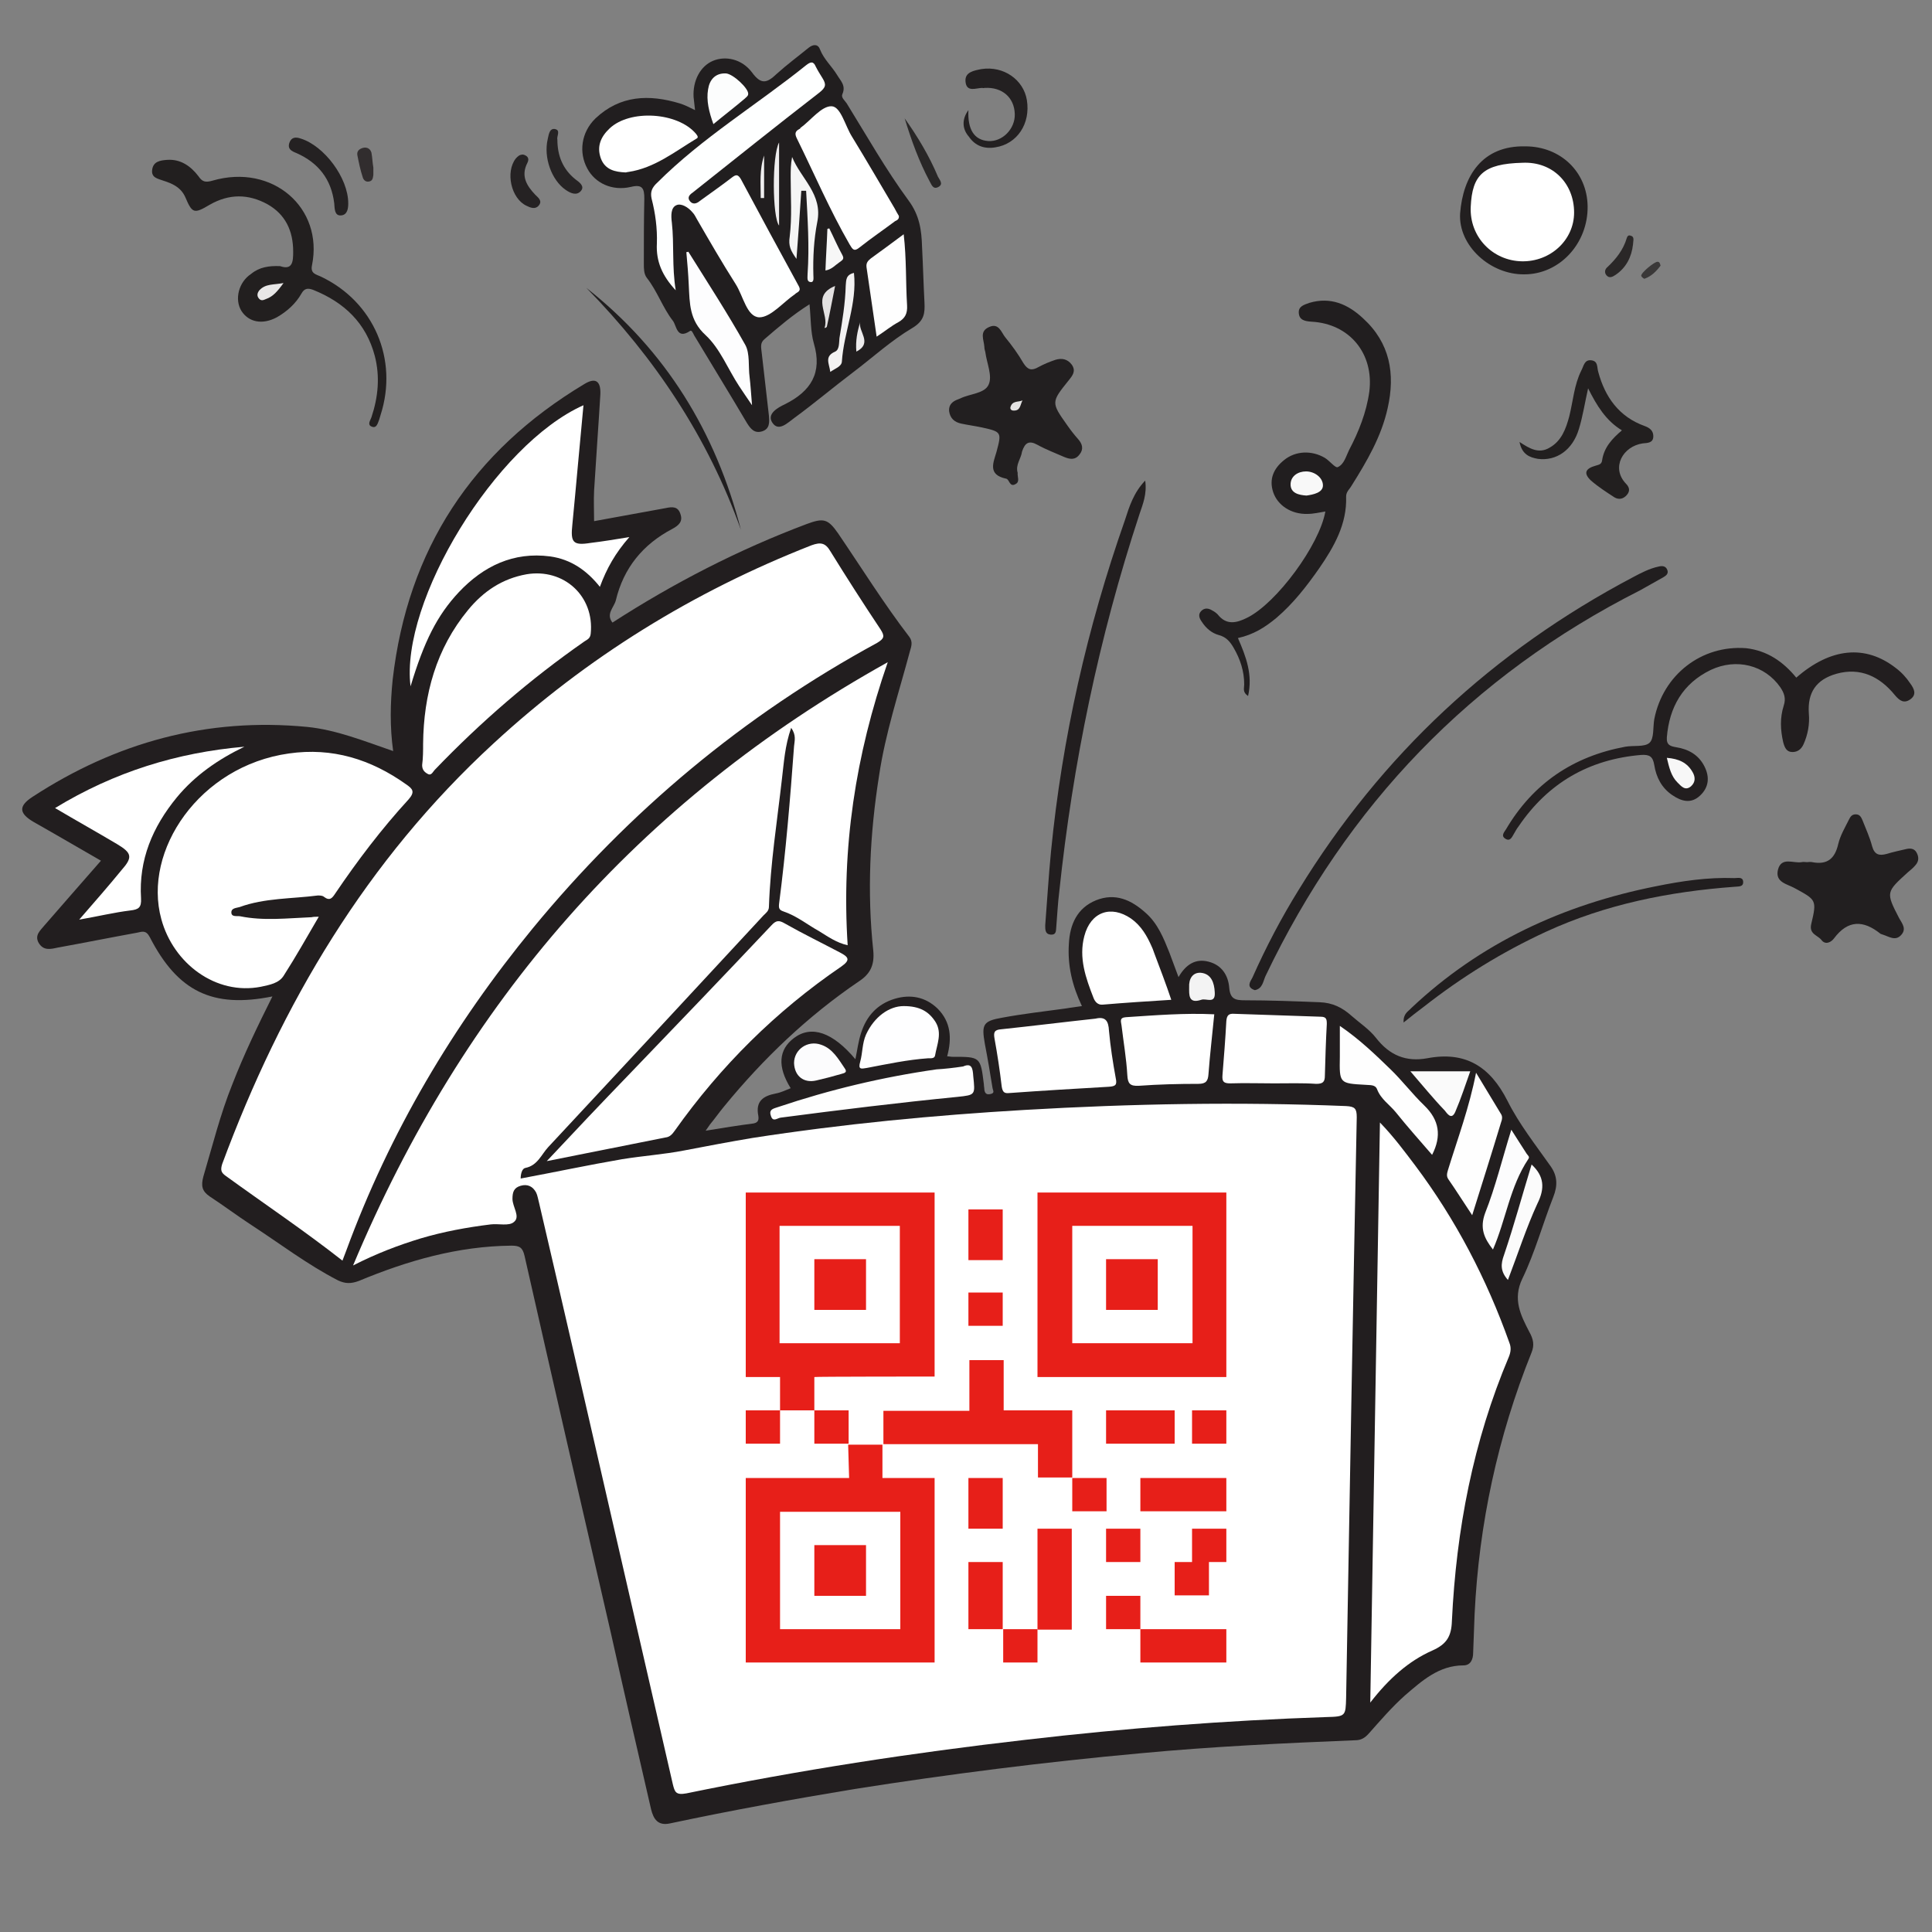 <svg xmlns="http://www.w3.org/2000/svg" width="400" height="400"><rect width="100%" height="100%" fill="#808080" stroke="none"/><path fill="#221E1F" d="M123 107.9c4.9-.9 9.9-1.8 14.8-2.7 1.4-.3 2.6-.4 3.1 1.3.5 1.5-.4 2.3-1.7 3-6.1 3.2-10.1 8.1-11.7 14.8-.4 1.5-2.1 2.8-.7 4.6 12.7-8.2 26.1-15.1 40.2-20.4 3.5-1.3 4.4-1.1 6.5 1.9 4.9 7.2 9.5 14.6 14.8 21.5.7 1 .4 1.9.1 2.9-2.3 8.6-5.1 17-6.4 25.8-1.9 12-2.5 24.1-1.2 36.2.3 3.1-.7 4.9-3 6.4-10.6 7.2-19.8 16-27.9 25.9-1 1.2-1.9 2.5-2.9 3.7-.2.3-.4.6-.9 1.3 3.6-.6 6.8-1.1 9.9-1.5 1.1-.2 1.1-.9 1-1.6-.6-3 1-4.1 3.6-4.6 1.1-.2 2.1-.7 3.1-1.1-2.8-4.5-2.5-8 .7-10.4 3.6-2.7 8-1.2 12.7 4.4.4-1.9.6-3.7 1.2-5.5 1.1-3.4 3.3-5.9 6.9-7 3.3-1 6.4-.4 8.9 2 2.8 2.8 3 6.2 2 9.9.4 0 .7.1 1.1.1 5.8 0 5.8 0 6.5 5.7 0 .4.1.7.1 1.1.1.8.5 1.1 1.3.9.9-.2.5-.7.4-1.2-.5-3.1-1-6.1-1.6-9.2-.7-4-.4-4.7 3.6-5.4 4.3-.8 8.7-1.3 13.1-1.9 1.1-.2 2.2-.3 3.4-.5-2-4.2-3-8.4-2.7-12.9.2-4 1.7-7.4 5.6-9 4-1.6 7.3-.1 10.3 2.6 2.5 2.2 3.7 5.2 4.9 8.2.6 1.6 1.2 3.2 1.9 5.1 1.5-2.6 3.5-3.9 6.2-3.2 2.8.7 4.1 2.9 4.3 5.4.2 2.4 1.3 2.6 3.3 2.6 5.1 0 10.3.2 15.4.4 2.7.1 4.7 1.1 6.6 2.8 1.7 1.5 3.7 2.8 5.1 4.6 2.8 3.6 6.2 5 10.6 4.2 7.9-1.5 13 1.7 16.6 8.8 2.4 4.8 5.8 9.1 8.9 13.5 1.5 2.1 1.5 4.1.6 6.4-2.2 5.6-3.8 11.5-6.4 16.9-2.1 4.3-.3 7.7 1.4 11 .9 1.6 1.1 2.8.5 4.3-7 17.4-10.9 35.5-11.8 54.2-.1 2.7-.2 5.3-.3 8 0 1.3-.5 2.6-2 2.6-5.1 0-8.6 3.2-12.1 6.2-2.7 2.4-5.1 5.2-7.5 7.9-.8.9-1.6 1.4-2.8 1.4-14.8.6-29.7 1.3-44.5 2.7-19.8 1.8-39.5 4.3-59.2 7.4-12.7 2.1-25.4 4.4-38.1 7.1-2.6.6-3.5-.9-4-2.9-2.8-12.1-5.6-24.3-8.3-36.4-6-26-12-52.1-17.9-78.2-.4-1.7-1-2.1-2.7-2.1-11.1.1-21.5 3.1-31.6 7.3-1.6.6-2.8.6-4.3-.1-6.4-3.3-12-7.6-18-11.5-2.9-1.9-5.7-4-8.6-5.9-1.6-1.1-1.8-2.2-1.3-4.1 1.9-6.4 3.5-12.9 6-19.1 2.4-6.2 5.3-12.2 8.3-18.2-12.4 2.5-19.6-1-25.4-12.3-.8-1.5-1.6-1.1-2.6-.9-5.5 1-11 2.1-16.5 3.1-1.4.3-2.9.7-3.9-1-.9-1.6.4-2.6 1.2-3.6 3.8-4.4 7.7-8.8 11.7-13.4-4.7-2.7-9.3-5.4-13.9-8-3.1-1.8-3.2-3.3-.3-5.2 17.3-11.3 36.2-16.5 56.9-14.5 6 .6 11.7 2.9 17.8 5-.7-5-.6-9.9-.1-14.8 3.1-27 16.5-47.3 39.7-61.2 2.3-1.4 3.4-.6 3.3 2.1-.4 6.7-.9 13.4-1.3 20-.1 2.1 0 4.2 0 6.3z"/><path fill="#211E1F" d="M167.6 63c-3.5 2.2-6.4 4.7-9.3 7.2-1 .8-.7 1.8-.6 2.8.5 4.4 1 8.7 1.5 13.1.1 1.3.2 2.7-1.4 3.2-1.6.5-2.4-.5-3.2-1.8-3.6-6.1-7.3-12.1-10.9-18.1-.2-.4-.5-1.1-.8-.9-2.8 1.9-2.8-1.1-3.6-2.1-2.1-2.7-3.2-6.1-5.4-8.9-.6-.8-.6-1.9-.6-2.9 0-4.5 0-9 .1-13.5 0-2.1-.4-3-2.8-2.4-3.9.9-7.4-.8-9-3.8-1.8-3.3-1.3-7.5 1.7-10.4 5.1-4.8 11.1-5 17.4-3.1 1 .3 2 .8 3.2 1.4-.1-1-.2-1.8-.3-2.7-.2-3.4 1.4-6.4 4-7.5 2.6-1.1 6-.4 8.1 2.4 1.9 2.6 3.1 2.2 5.1.3 2.1-1.9 4.4-3.6 6.6-5.4 1-.8 2-.8 2.4.4.8 2 2.4 3.4 3.5 5.2.7 1.2 1.9 2.2 1.1 4-.3.7.5 1.3.9 1.9 4.2 6.8 8.1 13.7 12.8 20.1 2.3 3.1 2.7 6.2 2.8 9.6.2 3.8.3 7.7.5 11.5.1 2.2 0 3.8-2.5 5.3-4.4 2.6-8.2 6.1-12.3 9.2-4.1 3.1-8 6.4-12.1 9.4-1.4 1-3.3 3-4.6 1-1.2-1.8 1.1-3.1 2.6-3.8 5.4-2.7 7.8-6.5 6-12.6-.7-2.4-.6-5.2-.9-8.1zm88.7 69.1c1.7 3.9 3.1 7.6 2.1 12-1.2-.8-.8-1.6-.8-2.4 0-2.7-.8-5.2-2.2-7.6-.7-1.2-1.5-2.2-3-2.6-1.5-.4-2.7-1.4-3.6-2.8-.5-.7-.8-1.5-.1-2.2.7-.7 1.5-.6 2.3-.1.4.2.8.5 1.1.8 1.8 2.3 3.9 1.8 6.1.7 6.1-3 15-15.1 16.2-22-1.2.2-2.5.5-3.7.5-3.4.1-6.2-1.8-7.1-4.5-.9-2.7.1-4.9 2.2-6.6 2.4-2 5.8-2.1 8.5-.5 1 .6 2.2 2.2 2.7 1.9 1.3-.6 1.7-2.3 2.3-3.5 2-3.8 3.6-7.8 4.2-12.1 1-7.9-4.1-14.1-12-14.5-1.3-.1-2.5-.3-2.6-1.8-.1-1.4 1.1-1.7 2.2-2.1 4.4-1.3 8 .3 11.1 3.2 5.6 5.1 6.7 11.5 5.1 18.6-1.3 5.9-4.3 11-7.5 16.1-.4.7-1.1 1.2-1.1 2.2.2 5.7-2.5 10.4-5.6 14.9-2.6 3.7-5.3 7.2-8.8 10.2-2.4 2-4.8 3.5-8 4.2z"/><path fill="#221E1F" d="M371.9 140.3c7.1-6.2 14.3-6.9 20.6-2 1.2.9 2.2 2 3 3.2.8 1.1 1.4 2.3 0 3.3-1.3.9-2.2.3-3.2-.9-3.1-3.8-7.1-5.8-12.1-4.4-4.2 1.2-6 3.9-5.7 8.2.2 2.2-.2 4.4-1.1 6.4-.5 1.1-1.3 1.6-2.3 1.6-1.2 0-1.6-.9-1.9-2-.6-2.6-.7-5.1.1-7.6.5-1.5.1-2.6-.7-3.8-3.2-4.6-9.1-6.1-14.4-3.6-5.8 2.8-8.6 7.7-9.1 14-.1 1.6.8 1.8 1.9 2 2.6.4 4.7 1.6 5.9 4 1.1 2.2.9 4.3-.9 6-1.9 1.8-3.9 1.2-5.8-.1-2.2-1.5-3.3-3.7-3.7-6.2-.3-1.8-1-2.2-2.7-2.1-10.8.9-19.3 5.8-25.4 14.8-.4.5-.7 1.1-1 1.6-.4.7-.8 1.6-1.8.9-.9-.6-.1-1.4.2-1.9 5.6-9.5 13.9-15.1 24.7-17.1 1.7-.3 4 .1 5-.8s.7-3.2 1-4.9c1.8-9.2 9.8-15.4 19-14.7 4.4.5 7.7 2.8 10.4 6.1z"/><path fill="#221F20" d="M210.7 97.9c-.1.8.5 1.8-.4 2.3-1.3.8-1.3-1-2-1.1-3.9-.8-2.6-3.4-2-5.5 1.1-4.1 1.1-4.2-3-5.1-1.4-.3-2.9-.5-4.3-.8-1.4-.3-2.3-1.1-2.5-2.6-.1-1.3.7-2 1.8-2.4.2-.1.3-.1.5-.2 2-1 5.1-1 5.9-2.9.8-1.8-.4-4.4-.7-6.7-.1-.4-.2-.7-.2-1.1-.1-1.5-1.1-3.2 1-4.1 2-.9 2.5 1.1 3.3 2.1 1.4 1.7 2.7 3.5 3.8 5.4.9 1.4 1.7 1.6 3.1.8 1.1-.6 2.3-1.1 3.5-1.5 1.3-.4 2.5-.2 3.4 1 .9 1.3.2 2.2-.6 3.2-3.7 4.6-3.7 4.6-.3 9.4.7 1 1.4 1.9 2.2 2.8.9 1 1.2 2.1.3 3.2-.9 1.2-2 1-3.2.5-1.8-.8-3.7-1.5-5.5-2.5-1.8-1-2.6-.4-3.2 1.4-.2 1.5-1.4 2.7-.9 4.4z"/><path fill="#221F1F" d="M58 55.1c2.6.9 2.7-1 2.7-3 0-4.3-1.6-7.7-5.3-9.8-4-2.2-8-2.2-12 .1-3.2 1.9-3.6 1.8-5-1.5-.9-2.1-2.7-2.9-4.6-3.5-1.1-.4-2.5-.6-2.3-2.2.2-1.8 1.7-2 3.1-2.1 2.8-.2 4.9 1.3 6.5 3.4.8 1.2 1.5 1.3 2.9.9 12.4-3.6 23 5.6 20.6 17.5-.4 1.8.9 1.9 1.9 2.4 10.9 5.2 16 17.1 12.3 28.6-.1.3-.2.7-.3 1-.3.7-.5 1.9-1.6 1.4-.9-.4-.2-1.3 0-1.9 1.4-4.2 1.8-8.4.7-12.7-1.8-6.8-6.3-11.1-12.8-13.7-1.1-.4-1.8-.3-2.4.8-1.2 2.1-3 3.7-5.1 4.9-3 1.6-5.8 1-7.3-1.3-1.5-2.4-.6-6 2-7.7 1.7-1.4 3.7-1.7 6-1.6z"/><path fill="#221F20" d="M374.1 178.5c.4 0 .7-.1 1.1 0 3.1.6 4.7-.7 5.4-3.8.4-1.7 1.4-3.4 2.2-5 .3-.6.6-1.1 1.4-1.1.8 0 1.1.5 1.4 1.2.7 1.8 1.5 3.5 2 5.4.5 1.8 1.5 2 3 1.6 1.3-.4 2.7-.7 4-1 .8-.2 1.7-.2 2.2.7.5.9.5 1.8-.2 2.6-.5.6-1 1-1.6 1.5-4.5 4.1-4.6 4.1-1.8 9.5.6 1.1 1.6 2.2.4 3.5-1.2 1.3-2.5.3-3.8-.1-.2-.1-.4-.1-.5-.2-3.5-2.8-6.7-2.9-9.6 1-.6.8-1.8 1.4-2.6.3-.8-1-2.6-1.2-2.1-3.3 1.2-5 1-5-3.4-7.4-1.6-.9-4.1-1.2-3.5-3.8.7-2.8 3.2-1.3 4.9-1.6.4-.1.7 0 1.1 0z"/><path fill="#211E1F" d="M259.8 205c-1.8-.6-1-1.7-.5-2.6 2.8-6.3 6-12.4 9.6-18.2 17.1-27.9 40.2-49.4 69.2-64.7 1.7-.9 3.4-1.8 5.3-2.2.8-.2 1.5-.1 1.8.7.3.8-.3 1.2-.8 1.5l-4.8 2.7c-35 17.7-60.7 44.5-77.6 79.9-.5 1.1-.6 2.6-2.2 2.9z"/><path fill="#221E1F" d="M237.1 99.5c.4 2.8-.5 4.9-1.2 7-8.4 25.5-13.8 51.6-16.6 78.2-.3 2.4-.4 4.7-.6 7.1-.1.8.1 1.8-1.2 1.7-1.1-.1-1.1-1-1.1-1.9.4-5.1.7-10.2 1.2-15.3 2.3-23.5 7.5-46.4 15.3-68.6.9-2.8 1.8-5.7 4.2-8.2z"/><path fill="#221F20" d="M315.8 30.3c7.3 0 12.8 5.3 12.9 12.4.1 7.7-5.8 14.1-13.1 14.1-7 .1-13.7-5.9-13.3-12.6.6-7.8 4.6-14.1 13.5-13.9z"/><path fill="#221F1F" d="M335.8 89.1c-3.3-2-5.2-5.1-7-8.7-.7 3.1-1.1 5.8-1.9 8.4-1.3 4.4-4.7 6.7-8.5 6.2-1.7-.3-3.3-.9-3.8-3.5 2.1 1.4 4 2.5 6.2 1.2 2.5-1.4 3.4-3.9 4.1-6.5.8-3.2 1-6.5 2.5-9.5.5-.9.6-2.3 2.1-2.1 1.4.2 1.1 1.4 1.4 2.4 1.4 5.2 4.3 9.3 9.6 11.2 1.1.4 1.8 1 1.8 2.1 0 1.4-1.1 1.4-2.2 1.5-4.1.6-6.6 5-3.5 8.3.7.7 1 1.5.2 2.4-.7.8-1.6 1-2.5.5-1.7-1.1-3.4-2.2-4.9-3.5-1.6-1.5-1.2-2.5 1-3.1.7-.2 1.2-.3 1.3-1.1.4-2.7 2.1-4.5 4.1-6.2z"/><path fill="#211E1F" d="M290.6 211.7c-.1-1.9 1-2.3 1.6-3 14.3-13.5 31.5-21.4 50.6-25.2 5.4-1.1 10.8-1.9 16.3-1.7.7 0 1.7-.3 1.8.7.1 1.2-1 1-1.8 1.1-13.5 1-26.6 3.6-39 9.3-9.1 4.2-17.5 9.4-25.4 15.6-1.2.9-2.5 1.9-4.1 3.2z"/><path fill="#201E1F" d="M121.4 59.6c16.5 13 26.8 29.9 32 50.1-6.8-19.1-17.8-35.6-32-50.1z"/><path fill="#232021" d="M200.5 22.8c-.2 4 1.2 6.2 4.1 6.4 2.9.2 5.6-2.5 5.5-5.6-.1-3.4-2.6-5.6-6.2-5.4-.2 0-.4.1-.5 0-1.3 0-3.3 1-3.5-1.3-.2-2 1.8-2.3 3.3-2.6 4.6-.7 8.7 2.2 9.4 6.4.8 4.9-2 9.1-6.5 9.8-2.3.4-4.2-.3-5.5-2.2-1.4-1.6-1.5-3.6-.1-5.5z"/><path fill="#242122" d="M72.1 42.1c0 .9-.1 2.4-1.5 2.5-1.4.1-1.3-1.5-1.4-2.5-.6-5-3.3-8.4-7.8-10.4-1-.4-1.9-.8-1.5-2.1.4-1.2 1.3-1.3 2.4-.9 4.8 1.5 9.8 8.1 9.8 13.4z"/><path fill="#262324" d="M115.4 28.9c0 3.3 1.1 6.1 3.7 8.2.8.6 2 1.4 1.2 2.4-.9 1.1-2.2.5-3.2-.2-2.9-2-4.6-6.7-3.7-10.5.2-.8.3-2.2 1.4-2.1 1.4.2.4 1.5.6 2.2z"/><path fill="#252223" d="M108.3 32c.8.2 1.4.7.9 1.7-1.4 2.7-.2 4.7 1.6 6.6.6.6 1.6 1.3.7 2.3-.7.8-1.7.4-2.5 0-3.2-1.5-4.4-7-2.2-9.8.4-.4.7-.8 1.5-.8z"/><path fill="#292727" d="M187.3 24.5c2.7 3.8 5.1 7.8 6.9 12.1.3.6 1.2 1.5.1 2.1-1.1.6-1.4-.4-1.8-1.1-2.2-4.1-3.8-8.5-5.2-13.1z"/><path fill="#2A2727" d="M338.1 50.6c-.3 2.6-1.4 4.8-3.6 6.3-.6.4-1.3.8-1.9.1-.5-.6-.3-1.3.2-1.7 1.8-1.7 3.3-3.6 4-6 .1-.4.4-.7.8-.5.9.2.5 1.1.5 1.8z"/><path fill="#312D2E" d="M77.3 34.7v1.5c-.1.6-.1 1.3-1 1.4-.7.1-1.1-.5-1.2-.9-.5-1.5-.8-3-1.1-4.5-.2-.9.4-1.4 1.2-1.6.9-.2 1.5.3 1.7 1 .2 1 .2 2 .4 3.1z"/><path fill="#3A3838" d="M343.8 55c-.9 1.2-1.9 2.2-3.3 2.7-.1.1-.7-.4-.7-.6-.1-.6 2.8-3 3.4-2.9.4 0 .5.4.6.8z"/><path fill="#FFF" d="M73.1 262c22.8-54.4 59-96.1 110.7-124.9-6.7 19.3-9.6 38.5-8.3 58.6-2.3-.5-4.1-1.8-5.9-2.9-2.5-1.4-4.7-3.2-7.4-4.1-.9-.3-1-.7-.9-1.6 1.4-10.8 2.3-21.7 3.1-32.6.1-1.1.5-2.3-.6-3.8-1.3 3.7-1.5 7.2-1.9 10.5-1 8.8-2.4 17.6-2.7 26.5 0 .9-.6 1.3-1.1 1.8-14.8 16-29.7 32-44.6 48-1.4 1.5-2.2 3.8-4.7 4.3-.7.1-1 1.2-1 2.2 7-1.3 14-2.8 21-4 4.3-.7 8.7-1 12.8-1.8 4.7-.9 9.4-1.8 14.2-2.6 18.7-2.9 37.5-4.7 56.3-5.8 22.2-1.3 44.4-1.7 66.6-.8 1.8.1 2.2.5 2.2 2.3-.8 40.1-1.5 80.2-2.2 120.2-.1 3.8-.1 3.9-4.1 4-20.8.7-41.6 2.3-62.2 4.7-23.6 2.7-47 6.3-70.3 11.1-2.2.4-2.4-.3-2.8-1.9-4.4-19.2-8.8-38.4-13.2-57.5-4.8-21-9.6-41.9-14.5-62.9-.2-.7-.3-1.5-.6-2.1-.7-1.3-1.8-1.8-3.2-1.4-1.4.4-1.7 1.3-1.7 2.7 0 1.7 1.7 3.7.3 4.8-1 .9-3.2.3-4.8.5-4.9.6-9.8 1.5-14.5 2.9-4.6 1.4-9.1 3.1-14 5.6z"/><path fill="#FFF" d="M70.9 261c-7.9-6.2-16.1-11.7-24.1-17.5-1-.7-1.2-1.2-.8-2.5 12.3-33.2 29.9-62.9 56.2-87.1 19.3-17.8 41.3-31.4 65.8-41 1.9-.7 2.9-.5 3.9 1.2 3.4 5.5 6.8 10.8 10.4 16.2.9 1.4.8 1.9-.7 2.8-27.6 15-51.3 34.8-71.3 59.1-16.5 20.1-29.6 42.2-38.6 66.7-.3.7-.5 1.4-.8 2.1zm212.8 91.5c.7-40.4 1.3-80 2-120.1 2.9 3 5.1 6 7.3 8.9 8.4 11.2 14.8 23.5 19.5 36.7.4 1 .3 1.9-.1 2.9-7.4 17.5-10.9 35.8-11.8 54.7-.1 3.2-1.1 4.8-4 6.1-5 2.2-9.1 5.9-12.9 10.8zM66 189.8c-2.4 4.1-4.7 8.2-7.2 12.1-1 1.7-3 2-4.8 2.4-9.3 1.8-18.1-4.8-20.6-14-3.9-14.2 7.9-31.7 26.4-34.3 9-1.3 17 1.2 24.3 6.4 1.3.9 1.9 1.5.5 3.1C79 171.6 74 178.2 69.4 185c-.6.9-1.1 1.6-2.3.7-.3-.3-.9-.3-1.3-.3-5.4.7-11 .5-16.2 2.4-.7.2-1.7.2-1.7 1.1 0 1 1.1.7 1.8.8 4.9 1 9.8.4 14.8.2.4-.1.9-.1 1.5-.1zm47.2 50.6c5.8-6.2 11.3-12 16.9-17.8 9.9-10.3 19.8-20.6 29.6-31 1-1.1 1.6-1.1 2.8-.4 3.7 2.1 7.6 4 11.4 6 1.7.9 2.3 1.5.3 2.9-13.5 9.2-25 20.6-34.5 34-.5.7-1 1.3-1.9 1.4-8 1.6-16.1 3.2-24.6 4.9zM87.6 154c.1-10.2 2.7-19.7 9.3-27.7 3.2-3.9 7.1-6.5 12.1-7.4 7.7-1.3 14.1 4.5 13.3 12.3-.1 1-.7 1.2-1.3 1.6-11.2 7.8-21.5 16.7-31 26.6-.4.4-.7 1.3-1.5.8-.7-.4-1.1-.9-1.1-1.8.2-1.5.2-3 .2-4.4z"/><path fill="#FFF" d="M130.3 111.2c-2.9 3.3-4.7 6.5-6.1 10.3-2.7-3.4-6-5.7-10.3-6.3-7.6-1-13.8 2-18.9 7.4-4.5 4.8-7.2 10.2-10 19.5-2.2-17.6 17.6-50.1 35.8-58.2-.8 8.3-1.5 16.5-2.3 24.7-.4 3.7.1 4.4 3.8 3.8 2.5-.3 4.9-.7 8-1.2zm-79.7 43.4c-5.4 2.6-10.2 5.9-14 10.5-5 6.1-7.9 12.9-7.4 20.9.1 1.9-.5 2.3-2.2 2.5-3.3.4-6.6 1.2-10.6 1.9 3.3-3.8 6.1-7 8.8-10.3 2.3-2.6 2.1-3.5-.9-5.3-4.2-2.5-8.5-4.9-12.9-7.5 12.3-7.5 25.3-11.5 39.2-12.7zm176.2 56.3c2.1-.5 2.7.5 2.8 2.5.3 3.3.8 6.5 1.4 9.8.3 1.4 0 1.7-1.4 1.8-6.9.4-13.7.8-20.6 1.3-1 .1-1.4-.1-1.6-1.3-.4-3.4-.9-6.7-1.5-10-.2-1.2-.1-1.8 1.4-1.9 6.6-.7 13-1.5 19.5-2.2zm37 13.4c-3 0-6-.1-9.1 0-1.4 0-1.7-.4-1.6-1.7.3-3.7.6-7.5.8-11.2.1-1.2.5-1.6 1.7-1.5 5.9.2 11.9.4 17.8.6 1.2 0 1.3.5 1.3 1.5-.2 3.6-.3 7.1-.4 10.7 0 1.3-.4 1.7-1.8 1.7-2.8-.2-5.8-.1-8.7-.1zM251.4 210c-.4 4.2-.9 8.3-1.2 12.4-.1 1.4-.5 2-2.1 2-4.1 0-8.2.1-12.3.4-1.9.1-2.3-.5-2.4-2.2-.2-3.5-.8-6.9-1.2-10.3-.1-.8-.5-1.6.9-1.7 6.1-.4 12.2-.9 18.3-.6zm-8.9-3c-4.8.3-9.5.6-14.2 1-1 .1-1.6-.6-1.9-1.4-1.6-4.1-3.1-8.3-1.9-12.8 1.3-5 5.5-6.5 9.7-3.6 2.1 1.5 3.3 3.6 4.3 5.9.2.4.3.8.5 1.3 1.2 3.2 2.4 6.3 3.5 9.6z"/><path fill="#FEFEFE" d="M199.4 220.8c1.8-.8 2 .4 2.1 2 .4 3.9.5 3.9-3.3 4.3-12.2 1.2-24.4 2.7-36.6 4.3-.7.1-1.6 1-2-.4-.5-1.4.7-1.5 1.5-1.8 10.7-3.6 21.6-6.2 32.8-7.8 1.7-.1 3.5-.3 5.5-.6zm78-8.4c4.1 2.8 7.3 5.9 10.4 8.9 2.5 2.4 4.6 5.2 7.1 7.6 3.1 3 3.6 6.3 1.6 10.2-2.5-2.9-5.1-5.8-7.5-8.8-1.3-1.6-3.1-2.7-3.9-4.8-.4-1-1.5-.8-2.4-.9-5.4-.3-5.4-.3-5.3-5.8v-6.4zm27.4 39.2c-1.8-2.7-3.3-5.1-4.9-7.4-.5-.7-.3-1.3-.1-2 2-6.5 4.4-12.9 5.8-20.1 1.9 3.2 3.6 5.9 5.2 8.6.3.5.2 1.1 0 1.6-1.9 6.3-3.9 12.6-6 19.3z"/><path fill="#FEFEFF" d="M187.1 208.3c3.3 0 5.2 1.1 6.6 3.3 1.4 2.3.3 4.6-.1 6.9-.1.7-.9.6-1.4.6-4.3.3-8.5 1.2-12.7 2-1.2.2-1.9.4-1.4-1.3.5-1.8.4-3.8 1.2-5.6 1.7-3.7 4.8-5.9 7.8-5.9z"/><path fill="#FCFCFD" d="M312.9 233.9c1.3 2 2.2 3.5 3.2 5 .2.3.7.6.3 1.1-3.8 5.7-4.6 12.5-7.3 18.7-1.8-2.3-2.8-4.4-1.6-7.6 2.1-5.3 3.5-11.1 5.4-17.2z"/><path fill="#FBFBFB" d="M312.2 265c-1.6-1.8-1.5-3.3-.8-5.2 2.1-6.2 3.8-12.5 5.7-18.7 2.6 2.4 2.8 4.9 1.2 8.1-2.3 5-4 10.3-6.1 15.8z"/><path fill="#FAFAFA" d="M292 221.8h12.4c-1 2.8-1.9 5.6-3.1 8.4-.8 1.8-1.7.3-2.2-.3-2.4-2.5-4.5-5.1-7.1-8.1z"/><path fill="#FCFCFD" d="M164.4 220.1c0-2.8 2.8-4.8 5.6-3.8 2.4.8 3.6 3 4.9 4.9.7 1-.4 1-.9 1.2-1.7.5-3.3.9-5 1.3-2.6.6-4.5-.9-4.6-3.6z"/><path fill="#F3F3F3" d="M248.7 207c-2.7.9-2.5-1.1-2.5-2.6-.1-1.7.7-3.1 2.4-3 2.2.2 2.8 2.1 2.9 4 .2 2.6-1.8 1.2-2.8 1.6z"/><path fill="#FEFFFF" d="M139.9 60.1c-2.8-3-4.1-6-3.9-9.7.1-3.1-.3-6.2-1.1-9.3-.3-1.4.1-2.3 1.2-3.3 9.3-9.3 20.6-16.1 30.8-24.3.9-.7 1.5-.9 2 .3.4.8.9 1.6 1.4 2.4.8 1.3.7 1.9-.7 3-8.8 6.8-17.4 13.7-26.1 20.6-.6.4-1.3 1-.7 1.8.6.8 1.4.6 2.1 0 2.2-1.6 4.5-3.2 6.7-4.9.8-.6 1.2-.6 1.8.4 3.9 7.3 7.9 14.7 11.9 22 .4.7.4 1.1-.3 1.5-.2.1-.3.2-.4.3-2.5 1.7-5 4.8-7.4 4.8-2.6-.1-3.3-4.4-4.9-6.9-2.8-4.4-5.4-8.9-8-13.4-.3-.5-.5-1-.9-1.4-.9-1.1-2.4-2-3.4-1.5-1.1.5-1.1 2.1-.9 3.6.5 4.5 0 9.1.8 14z"/><path fill="#FFF" d="M186.1 44.7c.1.7-.4.9-.8 1.1-2.4 1.8-4.9 3.5-7.3 5.4-1.2 1-1.5.4-2.1-.6-4.1-7.1-7.3-14.6-10.9-21.9-.5-1-.4-1.5.5-2 .1 0 .2-.1.2-.2 2.2-1.6 4.4-4.6 6.5-4.5 1.9.1 2.8 4.1 4.2 6.3 3 4.9 5.9 9.9 8.8 14.8.3.6.6 1.1.9 1.6zm-56.6-9c-2.1-.1-4.2-.5-5.1-2.9-.9-2.5 0-4.5 1.8-6.2 4.2-4 14.1-3.4 17.9 1.1.4.5.5.8.1 1-4.5 2.7-8.7 6.1-14.1 6.9-.2 0-.4.1-.6.1z"/><path fill="#FDFDFE" d="M142.5 52.1c4 6.4 8.1 12.7 11.8 19.3 1 1.8.6 4.5.9 6.7.2 1.7.3 3.4.5 5.8-1.1-1.6-1.9-2.8-2.7-4-2.3-3.5-3.9-7.7-6.9-10.5-3.4-3.1-3.3-6.6-3.5-10.4-.1-2.3-.3-4.6-.5-6.8.1 0 .3 0 .4-.1z"/><path fill="#FEFEFE" d="M187.1 48.5c.6 5.2.4 9.9.7 14.7.1 1.7-.4 2.7-1.8 3.5-1.5.8-2.8 1.9-4.5 3-.7-4.9-1.4-9.7-2.1-14.4-.1-.9.3-1.3.9-1.8 2.2-1.6 4.4-3.2 6.8-5z"/><path fill="#F5F5F5" d="M165.9 39.5c-.3 4.5-.6 9.1-1 14.1-1.2-1.7-1.7-2.7-1.4-4.6.5-4.1.2-8.2.2-12.3 0-1.4 0-2.7.3-4.2 1.8 4.5 6.4 7.7 5.2 13.5-.7 3.6-.9 7.3-.8 10.9 0 .6.2 1.6-.6 1.5-.8-.1-.6-.9-.6-1.7.4-5.7 0-11.5-.3-17.2h-1z"/><path fill="#FCFDFD" d="M147.7 25.7c-.9-2.5-1.5-4.9-1.1-7.2.3-2 1.5-3.4 3.7-3.3 1.5.1 4.8 3.2 4.6 4.3 0 .4-.5.7-.8 1-2 1.7-4.1 3.3-6.4 5.2z"/><path fill="#F3F2F2" d="M176.8 56.5c.7 6.4-2.1 12.2-2.5 18.4-.1 1-1.4 1.4-2.4 2.1-.2-1.7-1.3-3.2 1-4.2.9-.4.8-1.8.9-2.8.6-3.6 1.2-7.2 1.3-10.9.1-1.1 0-2.2 1.7-2.6z"/><path fill="#F7F7F7" d="M171.7 47.3c.9 1.8 1.7 3.7 2.7 5.5.5.9-.1 1.1-.6 1.5-.9.6-1.6 1.5-2.9 1.7.1-2.9.3-5.7.4-8.6.2-.1.3-.1.4-.1z"/><path fill="#EFEEEF" d="M161.3 29.5v17.2c-1.4-1.7-1.5-14.5 0-17.2z"/><path fill="#E3E1E1" d="M172.9 59.2c-.6 3-1.1 5.7-1.7 8.4 0 .1-.2.3-.5.3 1.1-2.8-2.9-6.6 2.2-8.7z"/><path fill="#F0EFF0" d="M158.2 32.2V41h-.7c0-3-.3-5.9.7-8.8z"/><path fill="#EDEBEC" d="M177.3 72.8c-.2-2.2.2-4.2.8-6.1-.5 1.9 2.7 4.3-.8 6.1z"/><path fill="#F8F8F8" d="M270.5 102.6c-1.6-.1-3.3-.5-3.3-2.3 0-1.7 1.5-2.7 3.2-2.7 1.8 0 3.5 1.3 3.5 2.9 0 1.5-2 1.9-3.4 2.1z"/><path fill="#F7F7F7" d="M345.1 156.9c2.5.2 4.2 1 5.3 2.9.6 1 .7 2.1-.3 3-1.2 1-2 0-2.8-.8-1.3-1.3-1.7-3-2.2-5.1z"/><path fill="#E4E3E3" d="M211.7 82.9c-.5.9-.4 2.2-1.9 2.1-.4 0-.7-.3-.6-.7.4-1.4 1.6-1 2.5-1.4z"/><path fill="#E8E7E7" d="M58.7 58.6c-1.3 1.8-2.2 2.8-3.6 3.3-.5.2-1 .5-1.5-.1s-.3-1.2.1-1.7c1.3-1.4 2.9-1.1 5-1.5z"/><path fill="#FFF" d="M325.9 44c0 5.7-4.9 10.2-10.8 10.1-6-.1-10.9-5-10.6-11.3.3-6.6 2.6-8.9 10.7-9.1 6.3-.3 10.7 4.3 10.7 10.3z"/><g fill="#E71F19"><path d="M207.7 337.3h7.1v6.9h-7.1v-6.9zM193.5 285v-38.1h-39.1v38.2h7.1v6.9h7.1v-6.9c0-.1 24.9-.1 24.9-.1zm-32.1-6.9v-24.3h24.9v24.3h-24.9z"/><path d="M168.6 260.7h10.7v10.5h-10.7v-10.5zm46.2-13.8v38.2h39.1v-38.2h-39.1zm32 31.2H222v-24.3h24.9v24.3z"/><path d="M229 260.7h10.7v10.5H229v-10.5zm-60.4 59.2h10.7v10.5h-10.7v-10.5zM154.4 292h7.1v6.9h-7.1V292zm14.2 0h7.1v6.9h-7.1V292z"/><path d="M175.8 306h-21.4v38.2h39.1V306h-10.8v-6.9h-7.1l.2 6.9zm10.6 7v24.3h-24.9V313h24.9zm14.1-62.6h7.1v10.5h-7.1v-10.5zm0 17.2h7.1v6.9h-7.1v-6.9zM222 292h-14.2v-10.4h-7.1v10.5h-17.8v6.9h32v6.9h7.1V292zm0 14h7.1v6.9H222V306zm-21.5 0h7.1v10.5h-7.1V306zm0 17.4h7.1v13.9h-7.1v-13.9zm14.3-6.9h7.1v20.9h-7.1v-20.9zm21.3-10.5h17.8v6.9h-17.8V306zm10.7-14h7.1v6.9h-7.1V292zm-17.8 0h14.2v6.9H229V292zm0 24.5h7.1v6.9H229v-6.9zm17.8 6.9h-3.6v6.9h7.1v-6.9h3.6v-6.9h-7.1v6.9zm-17.8 7h7.1v6.9H229v-6.9zm7.1 6.9h17.8v6.9h-17.8v-6.9z"/></g></svg>